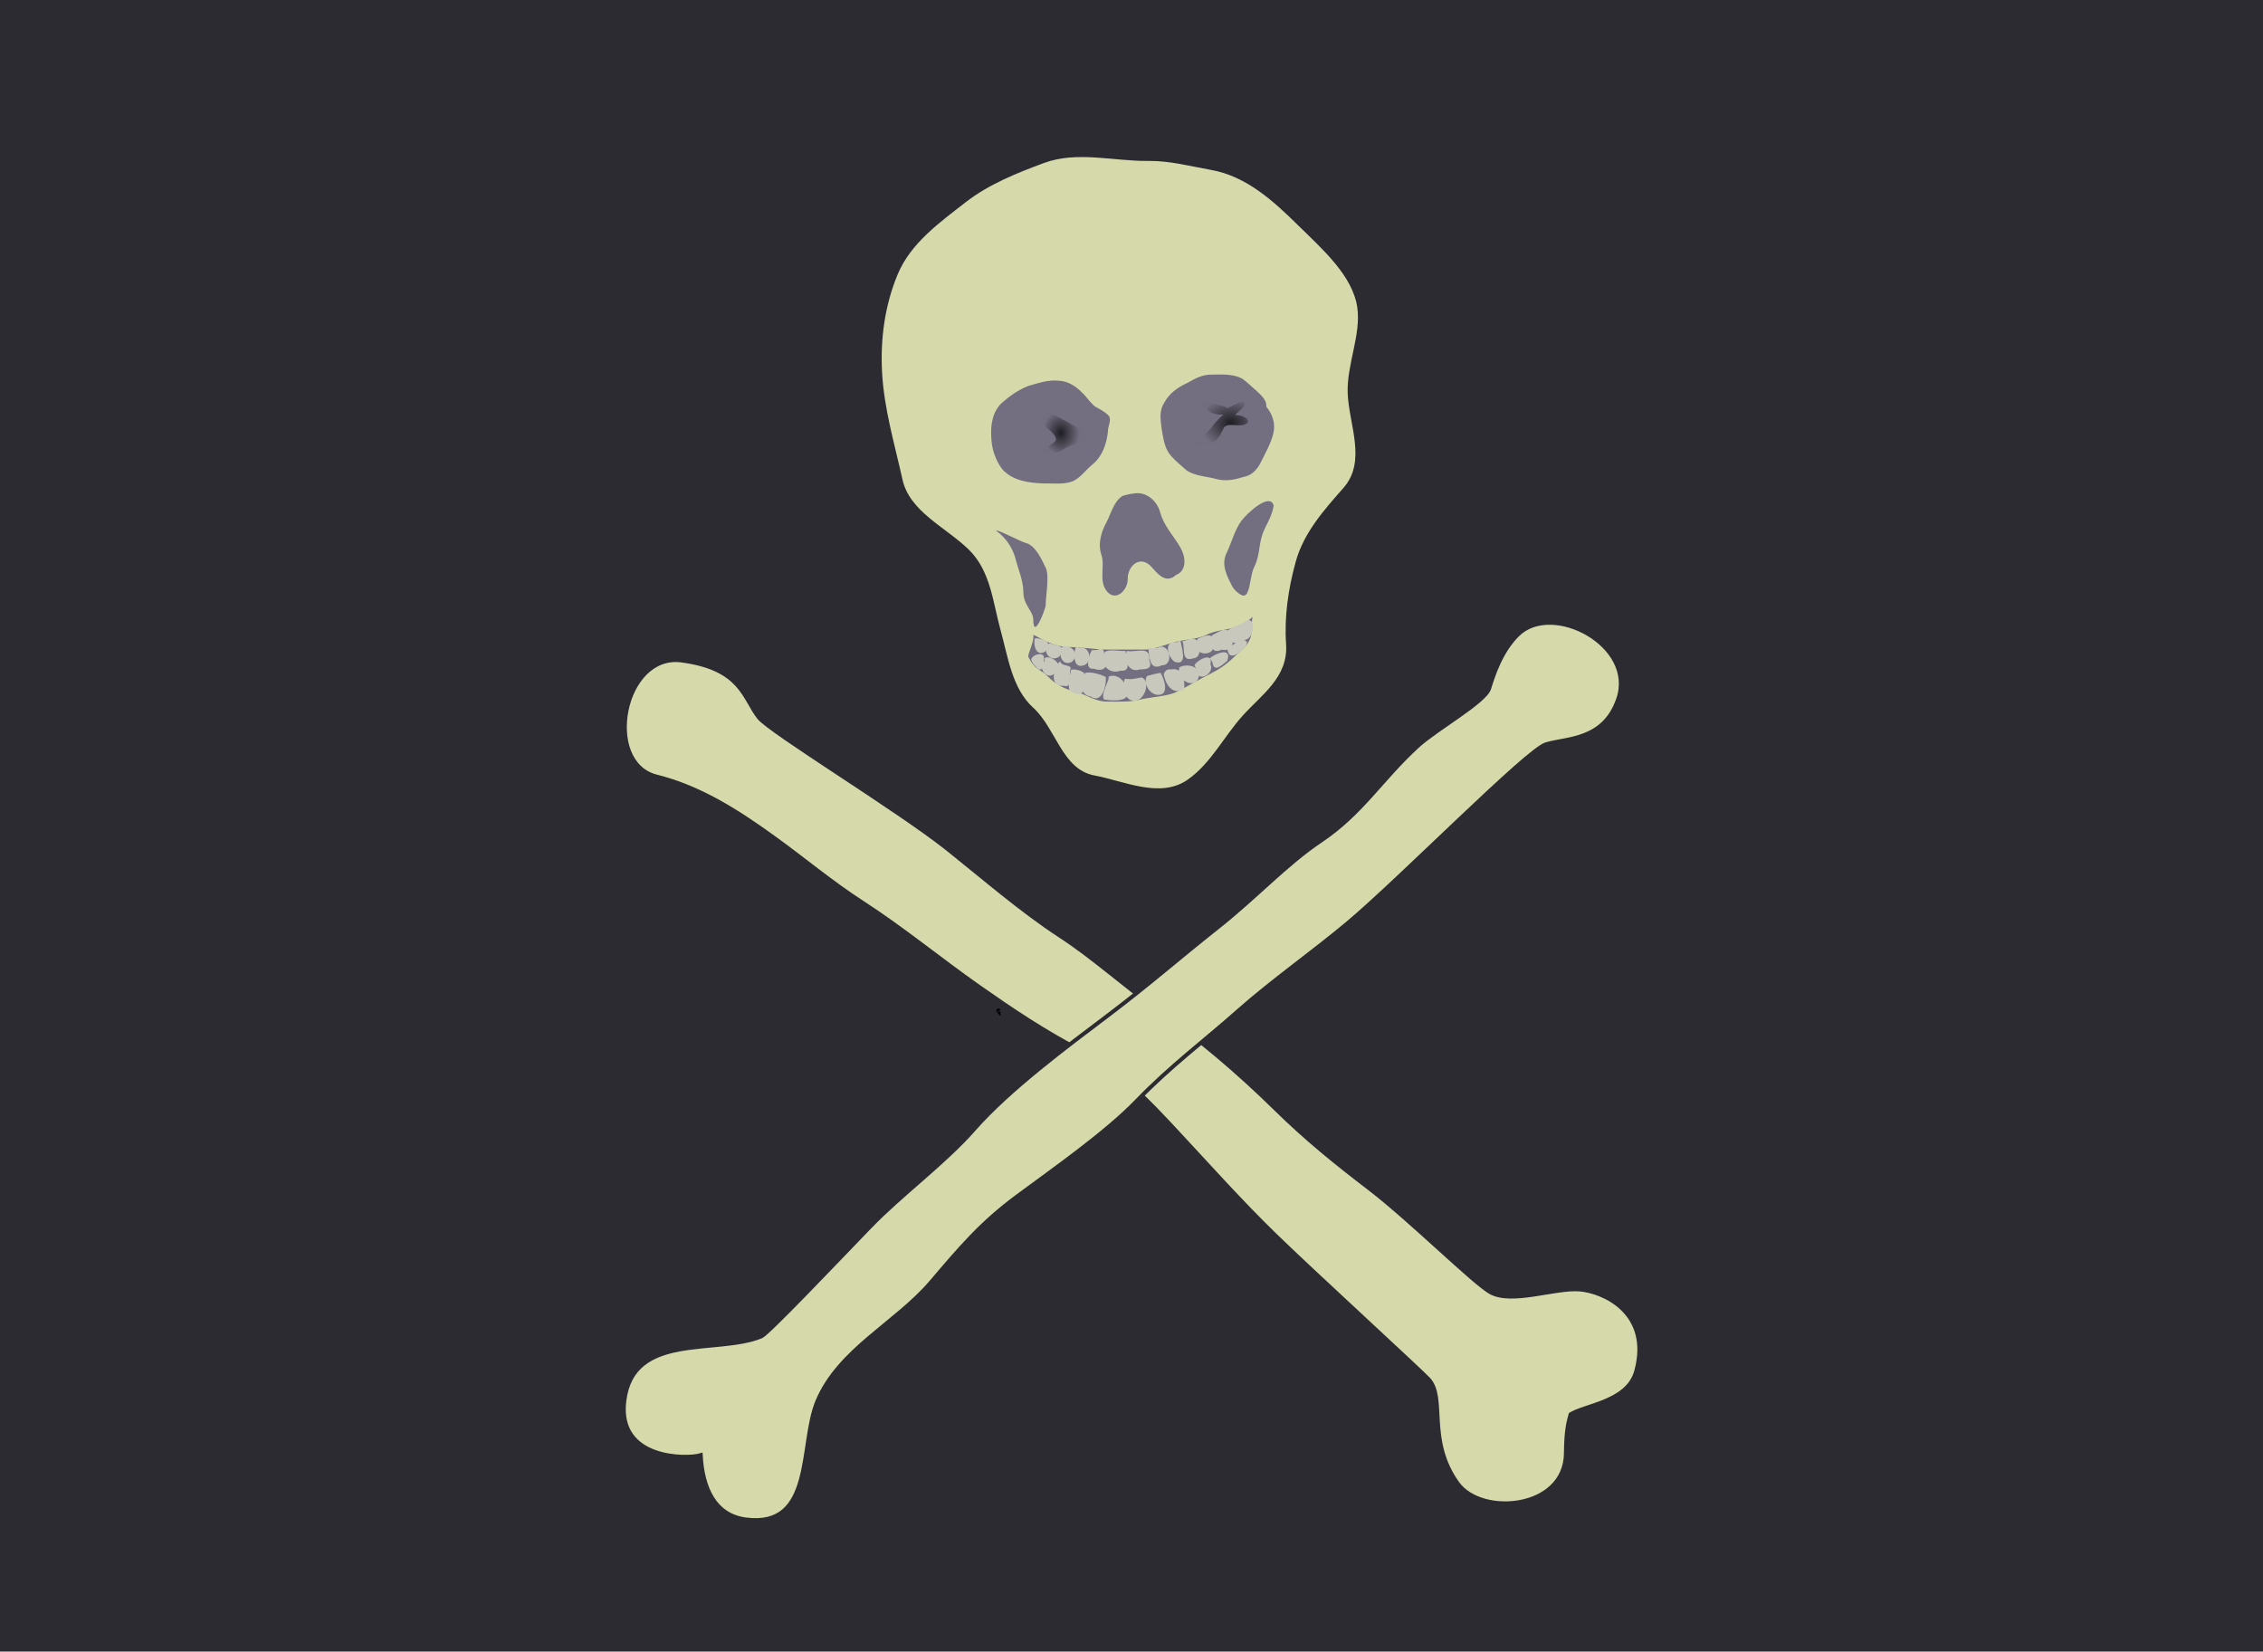 <?xml version="1.0" encoding="UTF-8" standalone="no"?>
<!-- Created with Inkscape (http://www.inkscape.org/) -->
<svg
    xmlns:inkscape="http://www.inkscape.org/namespaces/inkscape"
    xmlns:rdf="http://www.w3.org/1999/02/22-rdf-syntax-ns#"
    xmlns="http://www.w3.org/2000/svg"
    xmlns:sodipodi="http://sodipodi.sourceforge.net/DTD/sodipodi-0.dtd"
    xmlns:cc="http://creativecommons.org/ns#"
    xmlns:xlink="http://www.w3.org/1999/xlink"
    xmlns:dc="http://purl.org/dc/elements/1.1/"
    xmlns:svg="http://www.w3.org/2000/svg"
    xmlns:ns1="http://sozi.baierouge.fr"
    id="svg2"
    sodipodi:docname="jolly2.svg"
    viewBox="0 0 571.73 417.26"
    sodipodi:version="0.32"
    version="1.1"
    inkscape:version="0.47 r22583"
  >
  <defs
      id="defs4"
    >
    <linearGradient
        id="linearGradient5774"
      >
      <stop
          id="stop5776"
          style="stop-color:#1e1d22"
          offset="0"
      />
      <stop
          id="stop5778"
          style="stop-color:#726d7f"
          offset="1"
      />
    </linearGradient
    >
    <radialGradient
        id="radialGradient8764"
        xlink:href="#linearGradient5774"
        gradientUnits="userSpaceOnUse"
        cy="444.9"
        cx="-383.22"
        gradientTransform="matrix(.691 0 -0 .83 584.3 333.22)"
        r="6.658"
        inkscape:collect="always"
    />
    <radialGradient
        id="radialGradient8766"
        xlink:href="#linearGradient5774"
        gradientUnits="userSpaceOnUse"
        cy="442.31"
        cx="-340.22"
        gradientTransform="matrix(1 0 0 .837 702.6 329.8)"
        r="7.747"
        inkscape:collect="always"
    />
  </defs
  >
  <sodipodi:namedview
      id="base"
      bordercolor="#666666"
      inkscape:pageshadow="2"
      inkscape:window-y="24"
      pagecolor="#ffffff"
      inkscape:window-height="973"
      inkscape:window-maximized="1"
      inkscape:zoom="0.32593342"
      inkscape:window-x="0"
      showgrid="false"
      borderopacity="1.0"
      inkscape:current-layer="layer2"
      inkscape:cx="286.84554"
      inkscape:cy="-22.067015"
      inkscape:window-width="1280"
      inkscape:pageopacity="0.0"
      inkscape:document-units="px"
  />
  <g
      id="layer2"
      inkscape:label="draw"
      inkscape:groupmode="layer"
      transform="translate(-85.202 -86.851)"
    >
    <g
        id="g8723"
        transform="translate(33.749 -506.24)"
      >
      <rect
          id="rect5790"
          style="fill-rule:evenodd;fill:#2d2b32"
          height="417.26"
          width="571.73"
          y="593.09"
          x="51.452"
      />
      <path
          id="path2781"
          sodipodi:nodetypes="csssssssssssssssssss"
          style="fill-rule:evenodd;fill:#d6daab"
          d="m341.66 633.75c-8.785 0.108-18.081-2.572-26.43 0.514-6.868 2.538-13.99 5.401-19.752 9.882-6.561 5.102-13.907 10.318-17.212 18.218-3.263 7.8-4.441 16.347-3.956 24.936 0.523 9.271 3.192 18.09 5.148 26.936 1.797 8.125 10.866 11.997 16.709 17.669 5.569 5.407 6.121 13.324 8.043 20.262 1.917 6.922 2.929 14.864 8.261 19.704 5.811 5.274 7.29 15.59 15.451 17.124 7.578 1.425 16.653 5.91 23.585 1.077 5.884-4.103 9.185-10.975 13.982-16.267 4.754-5.244 11.453-9.693 10.885-17.962-0.477-6.94 0.538-13.975 2.434-20.835 2.05-7.42 7.228-13.156 12.074-18.672 5.921-6.74 1.341-16.073 1.052-23.889-0.267-7.218 3.413-14.788 2.432-21.648-1.157-8.087-8.9-14.826-15.006-20.832-6.224-6.122-13.028-12.367-21.973-13.952-5.209-0.923-10.425-2.329-15.728-2.263z"
      />
      <path
          id="path2783"
          style="fill-rule:evenodd;fill:#736e80"
          d="m328.16 695.84c-1.315-1.032-2.195-2.537-3.442-3.661-1.518-1.563-3.486-2.779-5.711-2.905-2.64-0.289-5.222 0.595-7.724 1.308-2.509 0.971-4.749 2.558-6.758 4.324-2.386 2.269-2.867 5.74-2.619 8.874 0.123 2.816 1.081 5.628 2.78 7.878 2.589 2.889 6.723 3.463 10.398 3.563 2.491-0.059 5.114 0.366 7.491-0.577 1.981-0.973 3.226-2.906 4.93-4.251 2.448-1.997 3.509-5.153 3.853-8.198-0.1-1.452 1.269-3.269-0.098-4.382-0.926-0.809-2.013-1.41-3.1-1.974z"
      />
      <path
          id="path2785"
          style="fill-rule:evenodd;fill:#736e80"
          d="m371.37 695.84c0.187-1.716-1.412-2.936-2.488-4.036-1.23-0.998-2.312-2.188-3.631-3.065-2.416-1.259-5.246-1.034-7.884-1-2.229-0.025-4.184 1.104-6.061 2.16-2.339 1.06-4.545 2.642-5.728 4.986-1.386 2.047-0.895 4.631-0.588 6.921 0.418 2.312 0.741 4.826 2.444 6.603 1.199 1.331 2.597 2.47 3.948 3.638 2.273 1.382 5.04 1.386 7.541 2.113 2.239 0.577 4.546 0.121 6.694-0.589 1.903-0.251 3.328-1.704 4.184-3.335 1.226-2.48 2.672-4.911 3.343-7.618 0.621-2.416-0.19-4.908-1.773-6.777z"
      />
      <path
          id="path2787"
          style="fill-rule:evenodd;fill:#736e80"
          d="m303.12 727.14c0.201-0.401 6.155 2.791 7.514 3.131 2.573 0.643 4.274 4.79 5.009 6.261 0.987 1.973 0 7.128 0 9.392 0 1.009-3.131 9.062-3.131 3.757 0-2.209-2.505-3.712-2.505-6.888 0-2.97-1.33-5.946-1.878-8.14-0.661-2.644-2.074-5.312-5.009-7.514z"
      />
      <path
          id="path2789"
          style="fill-rule:evenodd;fill:#736e80"
          d="m373.25 720.88c-0.895-3.579-6.758 1.915-8.14 3.757-1.736 2.314-2.652 5.929-3.757 8.14-1.454 2.909 0.055 5.746 1.252 8.14 0.528 1.056 1.449 1.977 2.505 2.505 2.256 1.128 2.003-4.632 3.131-6.888 1.33-2.659 1.241-4.963 1.878-7.514 0.764-3.057 2.368-4.327 3.131-8.14z"
      />
      <path
          id="path2791"
          style="fill-rule:evenodd;fill:#736e80"
          d="m335.05 718.38c-2.22 1.439-2.845 4.3-3.993 6.548-1.398 2.549-2.291 5.455-1.341 8.341 0.927 2.878-0.606 6.203 1.108 8.841 2.165 3.236 5.434 0.426 5.543-2.577-0.175-3.164 2.806-6.248 5.693-3.543 1.725 1.833 3.765 4.816 6.51 2.366 2.936-1.231 2.364-4.731 1.084-6.978-1.714-2.945-4.181-5.439-5.089-8.845-0.803-3.01-3.671-5.433-6.902-4.731-0.889 0.104-1.761 0.315-2.615 0.579z"
      />
      <path
          id="path2795"
          sodipodi:nodetypes="cscsssssssssssssssssss"
          style="fill-rule:evenodd;fill:#d6daab"
          d="m450.5 919.35c5.938 0.49 17.732 5.774 13.852 20.028-2.046 7.516-12.642 8.189-16.534 10.702-0.481 1.864-1.203 3.821-1.249 10.127-0.101 13.75-20.71 15.416-26.503 7.3-7.765-10.879-2.751-21.242-7.291-26.264-1.921-2.124-29.365-27.231-38.915-36.526-8.635-8.404-16.619-17.37-24.824-26.17-6.982-7.488-14.319-15.313-23.387-19.981-10.118-5.208-18.481-10.896-26.669-16.636-9.558-6.7-19.189-14.635-29.258-21.139-8.024-5.183-14.817-10.953-22.567-16.536-9.138-6.583-18.626-12.691-29.745-15.464-13.073-3.261-8.137-30.267 6.194-28.342 14.952 2.008 15.285 9.317 19.219 14.276 2.924 3.686 35.311 23.344 47.804 33.309 9.091 7.252 18.614 15.545 28.394 21.912 8.272 5.384 16.076 12.492 23.988 18.121 10.926 7.774 20.829 16.153 30.446 25.598 7.646 7.509 15.193 13.609 23.514 19.966 10.458 7.99 26.504 23.987 30.825 26.386 5.607 3.112 16.632-1.169 22.707-0.667z"
      />
      <path
          id="path2797"
          style="stroke:#000000;stroke-width:1px;fill:none"
          d="m303.74 848.61c-0.148-0.148 0-0.417 0 0z"
      />
      <path
          id="path2799"
          style="fill-rule:evenodd;fill:#736e80"
          d="m312.51 753.44c2.492 1.246 5.189 3.131 9.392 3.131 3.242 0 5.987 0.626 9.392 0.626h9.392c2.455 0 5.286-1.321 7.514-1.878 3.424-0.856 5.854-0.735 8.14-1.878 2.704-1.352 6.042-1.143 8.766-2.505 3.949-1.974 2.505-3.881 2.505 1.878 0 3.026-3.279 5.158-4.383 6.261-1.852 1.852-3.768 3.136-6.261 4.383-2.807 1.403-5.413 3.019-8.14 4.383-2.365 1.183-6.719 1.367-8.766 1.878-3.031 0.758-5.431 0.626-8.766 0.626-3.389 0-5.191-1.767-8.14-2.505-2.887-0.722-4.954-1.824-6.888-3.757-2.098-2.098-3.363-1.716-5.009-5.009-0.289-0.577 1.63-4.125 1.252-5.635z"
      />
      <path
          id="path2807"
          style="fill-rule:evenodd;fill:#c8c9bc"
          d="m312.97 754.31c-0.553 1.029-0.011 5.016 2.596 3.352 1.934-2.588-0.362-3.144-2.596-3.352z"
      />
      <path
          id="path2809"
          style="fill-rule:evenodd;fill:#c8c9bc"
          d="m316.54 755.61c-2.02 1.441-0.117 5.025 2.462 3.42 2.269-2.719-0.321-2.907-2.462-3.42z"
      />
      <path
          id="path2811"
          style="fill-rule:evenodd;fill:#c8c9bc"
          d="m320.11 756.25c-1.59 1.224-0.669 5.534 2.201 4.036 1.817-1.956 0.236-4.036-2.201-4.036z"
      />
      <path
          id="path2813"
          style="fill-rule:evenodd;fill:#c8c9bc"
          d="m323.36 756.42c-0.493 0.566-1.335 5.979 2.041 4.712 2.212-0.976 1.491-4.854-1.339-4.443l-0.426-0.146-0.277-0.123 0-0z"
      />
      <path
          id="path2815"
          style="fill-rule:evenodd;fill:#c8c9bc"
          d="m327.26 757.39c-0.192 0.281-2.287 4.991 0.52 4.636 2.089 0.812 3.995-0.136 2.776-2.515-0.299-1.408 0.203-3.219-1.915-2.223-0.46 0.042-0.924 0.024-1.38 0.102z"
      />
      <path
          id="path2817"
          style="fill-rule:evenodd;fill:#c8c9bc"
          d="m330.67 757.72c-1.932 2.563 0.766 5.988 3.824 4.818 3.208 0.352 1.368-3.326 1.344-4.997-1.662 0.164-3.624-0.532-5.168 0.179z"
      />
      <path
          id="path2819"
          style="fill-rule:evenodd;fill:#c8c9bc"
          d="m336.19 757.55c-1.004 1.807 0.243 5.743 3.243 4.659 1.766 0.009 3.233-0.221 2.382-2.251 0.381-3.955-3.274-1.923-5.625-2.409z"
      />
      <path
          id="path2821"
          style="fill-rule:evenodd;fill:#c8c9bc"
          d="m341.55 756.74c0.249 2.061 0.235 5.993 3.435 4.434 3.325 0.049 1.853-6.27-1.161-4.336-0.76 0.033-1.514-0.105-2.273-0.098z"
      />
      <path
          id="path2823"
          style="fill-rule:evenodd;fill:#c8c9bc"
          d="m349.67 754.79c0.208 1.746 2.062 6.653-1.435 5.508-1.871-1.246-2.889-5.528 0.531-4.95l0.483-0.26 0.421-0.298 0 0z"
      />
      <path
          id="path2825"
          style="fill-rule:evenodd;fill:#c8c9bc"
          d="m350.16 755.12c0.817 1.214-0.508 5.421 2.719 4.295 2.652-0.027 1.988-5.676-0.608-4.944-0.727 0.141-1.381 0.518-2.111 0.65z"
      />
      <path
          id="path2827"
          style="fill-rule:evenodd;fill:#c8c9bc"
          d="m354.06 754.47c0.921-0.49 4.834-2.194 3.599 1.284 1.593 3.001-4.576 3.349-3.802 0.209-0.254-0.518-0.124-1.049 0.204-1.493z"
      />
      <path
          id="path2829"
          style="fill-rule:evenodd;fill:#c8c9bc"
          d="m357.79 753.49c-1.099 1.467-0.512 5.197 2.274 3.736 2.265 0.52 3.71-1.302 2.111-3.248-0.255-3.295-2.623-1.241-4.385-0.487z"
      />
      <path
          id="path2831"
          style="fill-rule:evenodd;fill:#c8c9bc"
          d="m361.37 752.68c-0.667 2.23 2.879 4.145 4.599 2.054 2.648-0.217 2.945-7.013-0.377-4.328-1.32 0.877-3.235 1.031-4.223 2.274z"
      />
      <path
          id="path2833"
          style="fill-rule:evenodd;fill:#c8c9bc"
          d="m311.99 759.83c-0.108-1.321 3.919-2.667 3.148 0.264 0.077 1.488-0.693 3.222-2.011 1.36-0.554-0.395-0.9-1.001-1.137-1.624z"
      />
      <path
          id="path2835"
          style="fill-rule:evenodd;fill:#c8c9bc"
          d="m315.4 759.34c1.427-0.919 5.491 1.9 2.467 3.9-1.789 1.807-4.399-1.274-2.58-3.072l0.052-0.425 0.061-0.403v-0z"
      />
      <path
          id="path2837"
          style="fill-rule:evenodd;fill:#c8c9bc"
          d="m319.3 760.15c-1.225 0.79-3.377 6.484 0.958 6.214 2.281 0.724 1.092-3.2 1.734-4.586-0.743-0.88-2.328-0.331-2.692-1.628z"
      />
      <path
          id="path2839"
          style="fill-rule:evenodd;fill:#c8c9bc"
          d="m322.06 762.26c1.078-0.239 4.782 0.414 3.652 3.115 0.369 2.842-1.986 4.156-4.045 2.075-0.548-1.218 0.138-3.849 0.393-5.19z"
      />
      <path
          id="path2841"
          style="fill-rule:evenodd;fill:#c8c9bc"
          d="m325.64 763.08c1.373-0.334 3.819 0.313 5.195 1.079 0.192 2.041-0.973 6.874-3.841 4.908-3.265-0.563-1.764-3.871-1.355-5.986z"
      />
      <path
          id="path2843"
          style="fill-rule:evenodd;fill:#c8c9bc"
          d="m331.48 764.05c0.578 0.534-2.126 4.359-1.092 5.771 2.139 0.357 7.286 0.771 5.686-2.847-0.479-1.999-2.455-3.822-4.593-2.924z"
      />
      <path
          id="path2845"
          style="fill-rule:evenodd;fill:#c8c9bc"
          d="m335.71 764.54c-0.756 1.146-0.463 5.366 2.001 5.551 2.822 0.601 4.665-5.017 2.152-5.848-1.415 0.191-2.72 0.656-4.152 0.298z"
      />
      <path
          id="path2847"
          style="fill-rule:evenodd;fill:#c8c9bc"
          d="m341.23 763.89c-1.299 2.039 1.383 5.896 4.021 4.441 1.203-1.162 0.196-3.963-0.61-5.253-1.155 0.17-2.29 0.49-3.411 0.812z"
      />
      <path
          id="path2849"
          style="fill-rule:evenodd;fill:#c8c9bc"
          d="m345.45 763.4c0.459 2.6 2.165 5.401 5.167 3.883 0.27-1.96-0.249-5.72-3.377-5.06-0.971-0.16-1.424 0.345-1.79 1.177z"
      />
      <path
          id="path2851"
          style="fill-rule:evenodd;fill:#c8c9bc"
          d="m349.35 762.26c-1.177 1.833 3.577 5.285 4.832 2.218 1.286-2.877-2.854-3.974-4.778-2.774l-0.033 0.17-0.02 0.386 0-0z"
      />
      <path
          id="path2853"
          style="fill-rule:evenodd;fill:#c8c9bc"
          d="m353.25 761.29c-0.142-0.864 4.778-4.065 4.019-0.346 1.175 2.259-3.401 4.993-3.461 1.292l-0.279-0.486-0.279-0.461 0 0z"
      />
      <path
          id="path2855"
          style="fill-rule:evenodd;fill:#c8c9bc"
          d="m356.98 759.5c1.394-1.296 5.83-3.103 4.538 0.513-1.277 1.03-3.371 3.217-3.757 0.399-0.211-0.327-0.379-0.767-0.782-0.912z"
      />
      <path
          id="path2857"
          style="fill-rule:evenodd;fill:#c8c9bc"
          d="m361.53 757.39c-0.007-0.513 4.257-3.94 4.975-1.976-0.136 1.589-4.204 4.94-4.772 2.363l-0.202-0.387z"
      />
      <path
          id="path2866"
          style="fill-rule:evenodd;fill:url(#radialGradient8764)"
          d="m324.82 701.69c-1.214-0.527-3.6-2.005-5.344-2.878-2.798-1.399-2.707-1.815-4.522 0-1.479 1.479 3.289 3.252 3.289 5.344 0 0.923-4.294 2.969-4.933 3.289-0.836 0.418 4.482 0.113 4.933 0 1.938-0.484 2.596-1.574 4.522-2.055 2.62-0.655 3.557-1.197 2.055-3.7z"
      />
      <path
          id="path2868"
          style="fill-rule:evenodd;fill:url(#radialGradient8766)"
          d="m360.99 696.34c1.976-0.494-3.933-1.144-5.755-2.055-2.457-1.229 0.604 2.72 2.878 3.289 3.6 0.9 2.938-1.176-0.411 3.289-1.338 1.784-3.767 3.75-5.344 4.933-0.925 0.694 4.523-0.412 5.344-0.822 1.617-0.808 2.269-2.482 2.878-3.7 0.717-1.434 3.439-0.449 4.933-0.822 2.656-0.664 0.516-2.466-1.644-2.466-1.179 0 2.055-1.699 2.055-2.878 0-1.695-3.271 0.901-4.933 1.233z"
      />
      <path
          id="path2793"
          sodipodi:nodetypes="csssssssssssssssscsss"
          style="fill-rule:evenodd;stroke:#2d2b32;stroke-width:1px;fill:#d6daab"
          d="m271.18 903.09c7.989-8.284 18.79-16.102 26.392-24.748 8.839-10.053 23.433-20.883 33.94-28.822 10.245-7.742 17.738-14.36 27.376-21.975 9.931-7.846 17.45-16.142 26.138-21.967 10.579-7.093 15.271-15.473 24.607-24.017 4.812-4.404 16.99-11.122 18.057-14.567 1-3.227 2.902-9.267 7.173-13.52 8.712-8.678 30.136 2.578 25.412 16.247-3.65 10.56-13.012 9.82-18.251 11.424-4.815 1.474-36.772 34.01-50.105 45.189-8.62 7.228-19.069 14.561-27.564 22.087-8.969 7.946-17.179 13.984-25.611 22.722-7.95 8.239-21.173 17.429-30.311 24.208-9.175 6.807-14.317 12.944-21.717 21.631-8.889 10.435-23.283 17.047-28.778 30.186-4.486 10.725-0.555 32.089-18.066 29.806-7.829-1.021-10.937-7.859-11.39-16.243-3.311 1.012-21.225 1.358-19.291-13.812 2.219-17.408 23.282-11.559 34.61-16.202 1.644-0.674 19.348-19.302 27.378-27.629z"
      />
    </g
    >
  </g
  >
</svg
>
